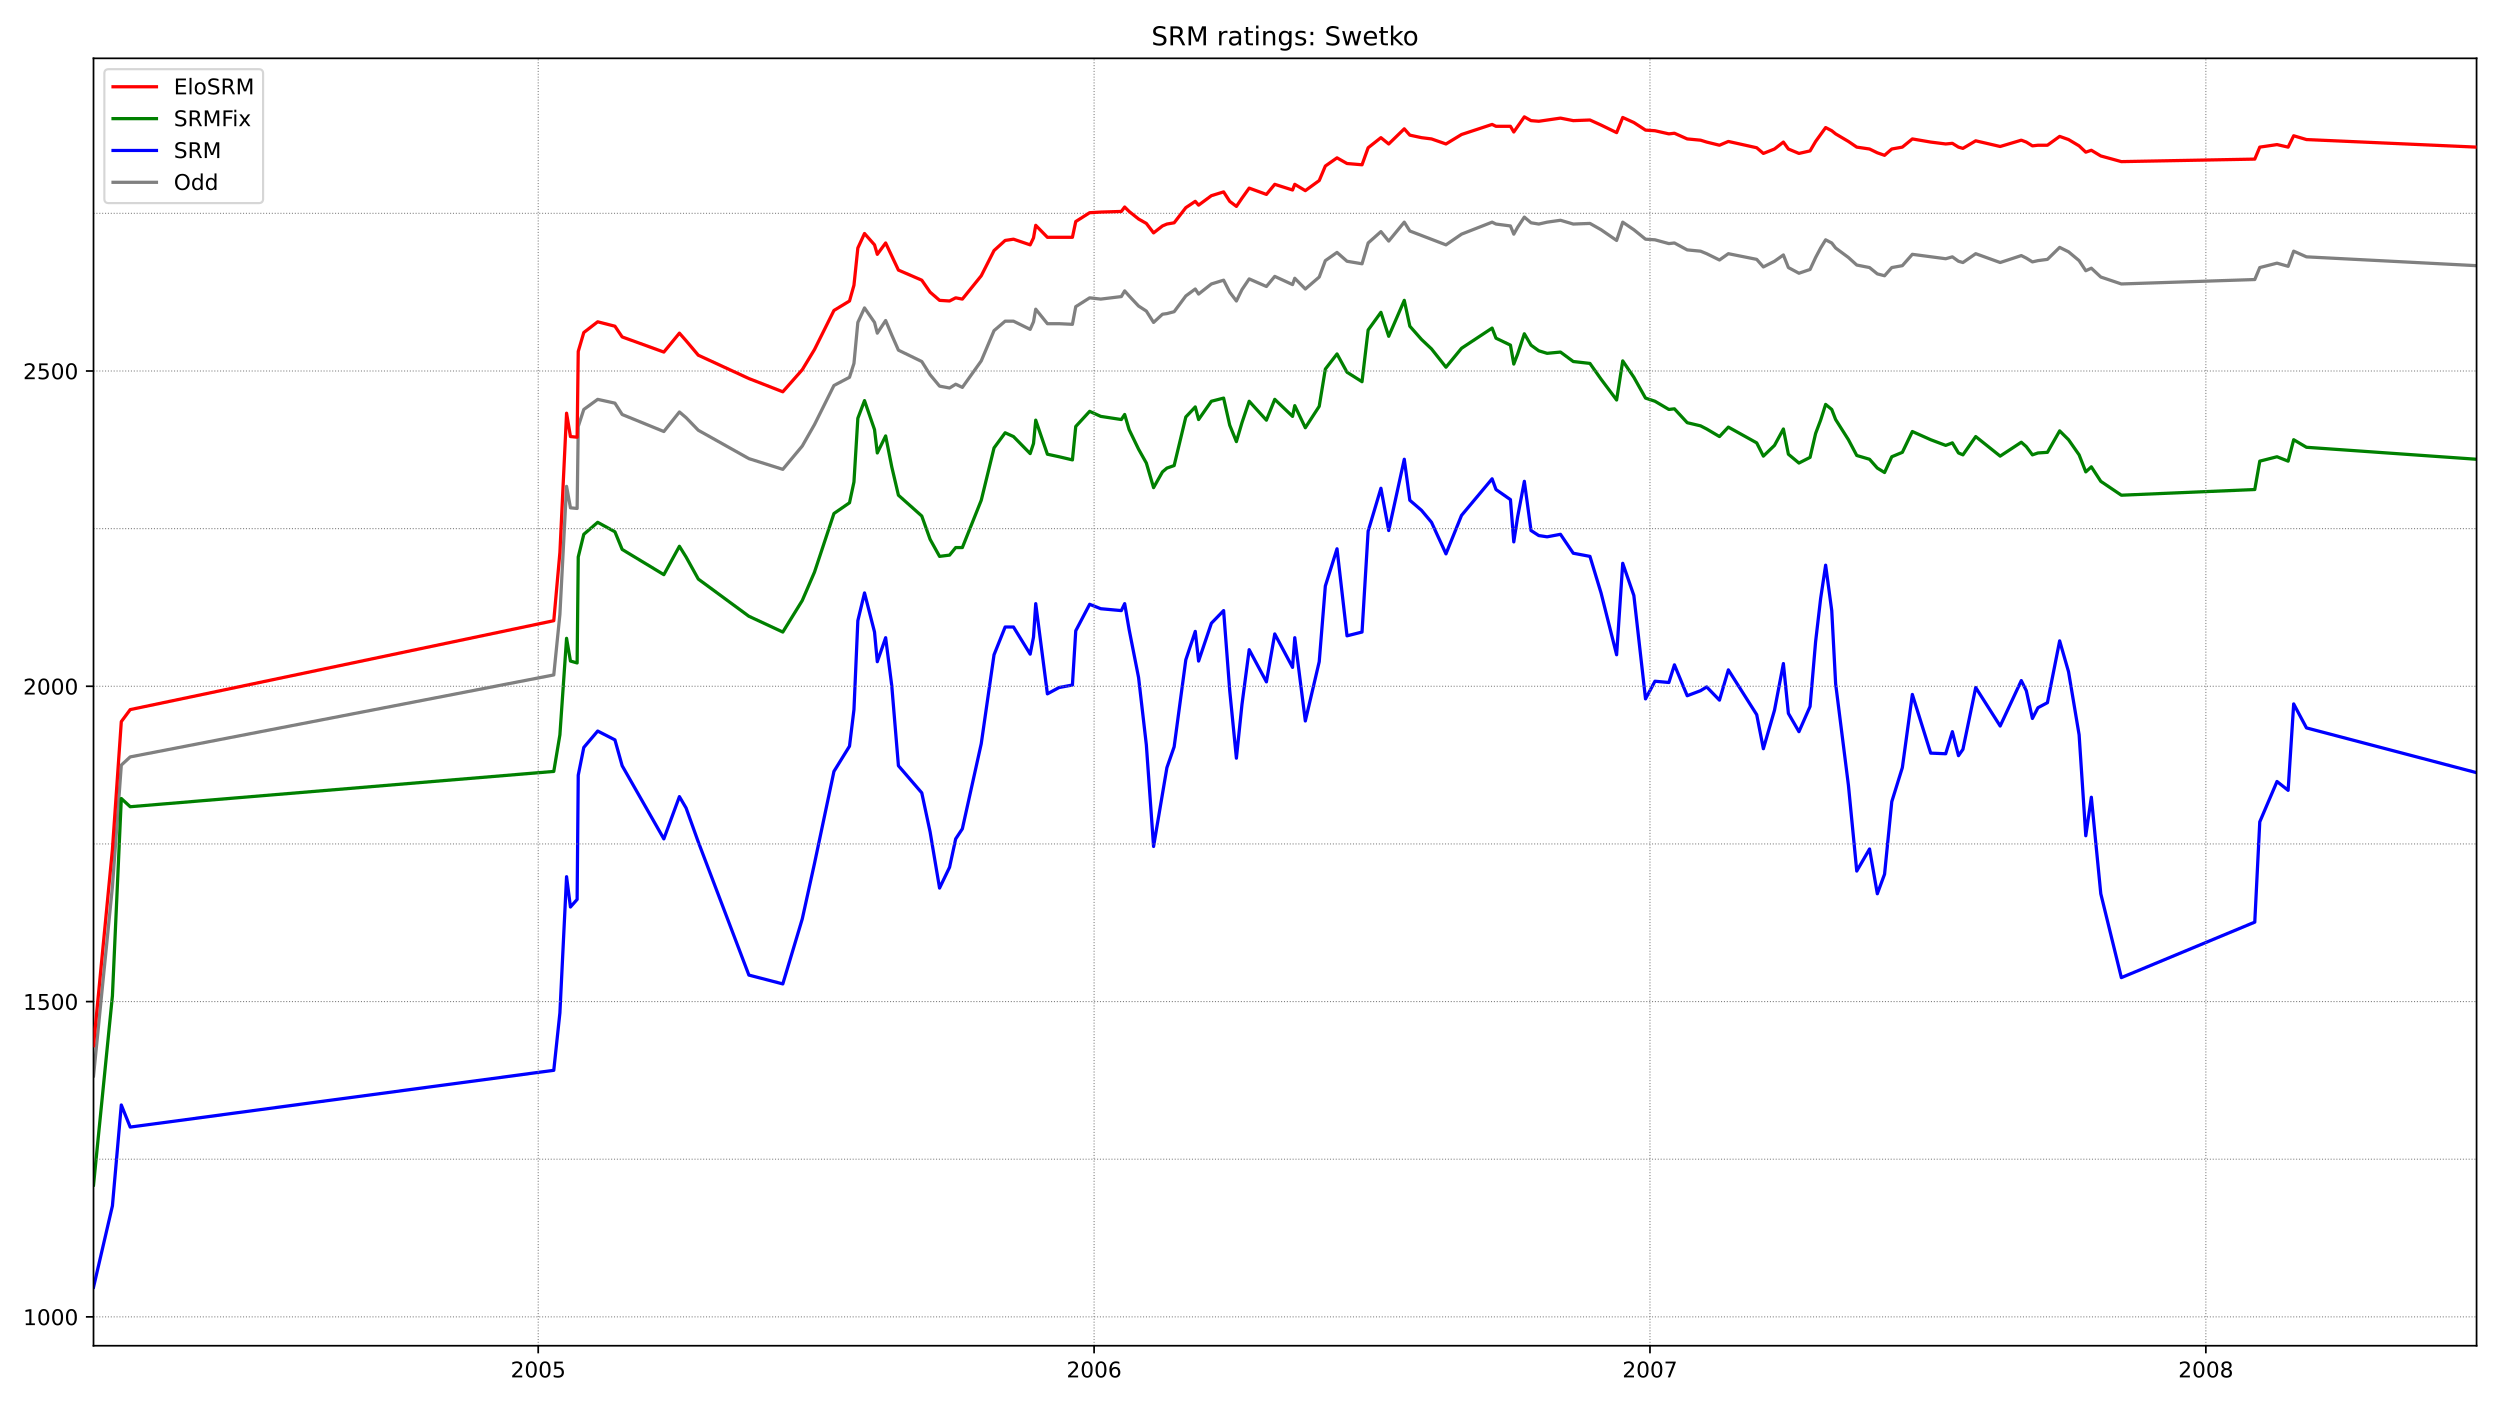 <?xml version="1.0" encoding="utf-8" standalone="no"?>
<!DOCTYPE svg PUBLIC "-//W3C//DTD SVG 1.1//EN"
  "http://www.w3.org/Graphics/SVG/1.1/DTD/svg11.dtd">
<!-- Created with matplotlib (https://matplotlib.org/) -->
<svg height="648pt" version="1.1" viewBox="0 0 1152 648" width="1152pt" xmlns="http://www.w3.org/2000/svg" xmlns:xlink="http://www.w3.org/1999/xlink">
 <defs>
  <style type="text/css">*{stroke-linecap:butt;stroke-linejoin:round;}</style>
 </defs>
 <g id="figure_1">
  <g id="patch_1">
   <path d="M 0 648 
L 1152 648 
L 1152 0 
L 0 0 
z
" style="fill:#ffffff;"/>
  </g>
  <g id="axes_1">
   <g id="patch_2">
    <path d="M 43.09 620.12 
L 1141.2 620.12 
L 1141.2 26.88 
L 43.09 26.88 
z
" style="fill:#ffffff;"/>
   </g>
   <g id="line2d_1">
    <path clip-path="url(#p3b8f6ec7c1)" d="M 43.09 495.812 
L 51.799 408.639 
L 55.897 352.558 
L 59.996 348.78 
L 255.181 311.005 
L 257.999 283.11 
L 261.073 224.123 
L 262.866 234.003 
L 265.939 234.293 
L 266.452 196.518 
L 269.013 188.673 
L 275.417 184.024 
L 283.358 185.767 
L 286.688 190.997 
L 305.899 198.843 
L 313.071 189.835 
L 316.145 192.45 
L 321.78 198.262 
L 345.089 211.338 
L 360.715 216.277 
L 369.68 205.526 
L 375.315 195.647 
L 384.28 177.631 
L 391.452 173.853 
L 393.502 167.461 
L 395.295 148.573 
L 398.368 141.89 
L 402.979 148.573 
L 404.26 153.513 
L 408.102 147.702 
L 410.92 154.385 
L 413.993 161.359 
L 424.752 166.589 
L 428.594 172.691 
L 432.949 177.921 
L 437.559 178.793 
L 440.377 177.05 
L 443.451 178.503 
L 452.16 166.298 
L 458.051 152.351 
L 463.174 147.992 
L 467.016 147.992 
L 474.701 151.77 
L 476.238 148.283 
L 477.262 142.471 
L 482.641 149.154 
L 488.021 149.154 
L 494.168 149.445 
L 495.705 141.309 
L 502.109 137.241 
L 507.232 137.822 
L 516.709 136.66 
L 518.246 134.044 
L 520.295 136.369 
L 524.65 141.018 
L 528.236 143.343 
L 531.566 148.573 
L 535.664 144.796 
L 537.713 144.505 
L 541.043 143.633 
L 546.422 136.369 
L 550.777 133.173 
L 552.314 135.497 
L 558.205 130.848 
L 563.841 129.105 
L 566.658 134.626 
L 569.732 138.694 
L 572.293 133.463 
L 575.623 128.523 
L 583.564 132.01 
L 587.406 127.361 
L 595.603 131.139 
L 596.628 128.233 
L 601.494 133.173 
L 607.898 127.652 
L 610.716 120.097 
L 616.095 116.319 
L 620.706 120.387 
L 627.622 121.55 
L 630.439 111.961 
L 636.331 106.73 
L 639.917 111.089 
L 647.089 102.372 
L 649.65 106.44 
L 666.3 112.832 
L 673.472 107.893 
L 687.56 102.372 
L 689.353 103.243 
L 696.013 104.115 
L 697.55 107.893 
L 699.343 104.696 
L 702.417 100.047 
L 705.491 102.662 
L 709.077 103.243 
L 712.919 102.372 
L 719.067 101.5 
L 724.958 103.243 
L 732.643 102.953 
L 737.766 105.859 
L 744.938 110.798 
L 747.755 102.372 
L 752.878 105.859 
L 758.258 110.217 
L 762.612 110.508 
L 769.016 112.251 
L 771.577 111.961 
L 777.469 115.157 
L 783.616 115.738 
L 786.434 116.9 
L 792.325 119.806 
L 796.424 116.9 
L 809.487 119.516 
L 812.561 123.003 
L 817.684 120.387 
L 821.782 117.482 
L 824.088 123.293 
L 828.955 125.908 
L 834.078 124.165 
L 836.639 118.644 
L 838.944 114.285 
L 841.25 110.508 
L 844.067 111.961 
L 845.86 114.285 
L 851.752 118.644 
L 855.594 122.131 
L 861.485 123.293 
L 865.072 126.199 
L 868.402 127.071 
L 871.731 123.293 
L 876.598 122.421 
L 881.209 117.191 
L 896.578 119.225 
L 899.652 118.353 
L 902.469 120.387 
L 904.518 120.969 
L 910.41 116.9 
L 921.68 120.969 
L 931.414 117.772 
L 933.719 118.934 
L 936.537 120.678 
L 939.099 120.097 
L 943.453 119.516 
L 949.088 113.995 
L 953.187 116.029 
L 958.054 120.097 
L 961.127 124.746 
L 963.689 123.584 
L 968.043 127.652 
L 977.521 130.848 
L 1038.997 128.814 
L 1041.302 123.293 
L 1049.243 121.259 
L 1054.366 122.712 
L 1056.927 115.738 
L 1062.818 118.353 
L 1141.2 122.421 
L 1141.2 122.421 
" style="fill:none;stroke:#808080;stroke-linecap:square;stroke-width:1.5;"/>
   </g>
   <g id="line2d_2">
    <path clip-path="url(#p3b8f6ec7c1)" d="M 43.09 593.155 
L 51.799 555.67 
L 55.897 509.178 
L 59.996 519.348 
L 255.181 493.196 
L 257.999 466.754 
L 261.073 403.99 
L 262.866 417.937 
L 265.939 414.45 
L 266.452 357.207 
L 269.013 344.421 
L 275.417 336.866 
L 283.358 340.935 
L 286.688 352.848 
L 305.899 386.555 
L 313.071 367.086 
L 316.145 372.317 
L 321.78 388.008 
L 345.089 449.319 
L 360.715 453.387 
L 369.68 423.458 
L 375.315 397.887 
L 384.28 355.463 
L 391.452 343.84 
L 393.502 326.987 
L 395.295 286.016 
L 398.368 273.23 
L 402.979 291.246 
L 404.26 304.903 
L 408.102 293.861 
L 410.92 315.945 
L 413.993 352.848 
L 424.752 365.343 
L 428.594 383.359 
L 432.949 409.22 
L 437.559 399.631 
L 440.377 386.555 
L 443.451 381.906 
L 452.16 342.678 
L 458.051 301.707 
L 463.174 288.921 
L 467.016 288.921 
L 474.701 301.416 
L 476.238 293.571 
L 477.262 278.17 
L 482.641 319.723 
L 488.021 316.817 
L 494.168 315.654 
L 495.705 290.665 
L 502.109 278.461 
L 507.232 280.495 
L 516.709 281.366 
L 518.246 278.17 
L 520.295 290.084 
L 524.65 312.168 
L 528.236 343.259 
L 531.566 390.042 
L 537.713 353.72 
L 541.043 344.131 
L 546.422 304.031 
L 550.777 290.955 
L 552.314 304.613 
L 558.205 287.178 
L 563.841 281.366 
L 566.658 318.27 
L 569.732 349.361 
L 572.293 324.662 
L 575.623 299.382 
L 583.564 314.202 
L 587.406 292.118 
L 595.603 307.518 
L 596.628 293.861 
L 601.494 332.217 
L 607.898 304.903 
L 610.716 270.034 
L 616.095 252.89 
L 620.706 292.99 
L 627.622 291.246 
L 630.439 244.754 
L 636.331 224.995 
L 639.917 244.463 
L 647.089 211.628 
L 649.65 230.516 
L 655.03 235.165 
L 659.64 240.686 
L 666.3 255.215 
L 673.472 237.489 
L 687.56 220.636 
L 689.353 225.576 
L 696.013 230.225 
L 697.55 249.694 
L 699.343 238.071 
L 702.417 221.798 
L 705.491 244.463 
L 709.077 246.788 
L 712.919 247.369 
L 719.067 246.207 
L 724.958 254.924 
L 732.643 256.377 
L 737.766 273.23 
L 744.938 301.707 
L 747.755 259.573 
L 752.878 274.393 
L 758.258 322.047 
L 762.612 313.911 
L 769.016 314.492 
L 771.577 306.356 
L 777.469 320.594 
L 783.616 318.27 
L 786.434 316.526 
L 792.325 322.628 
L 796.424 308.681 
L 809.487 329.312 
L 812.561 345.003 
L 817.684 327.277 
L 821.782 305.775 
L 824.088 328.73 
L 828.955 337.157 
L 834.078 325.534 
L 836.639 295.605 
L 838.944 275.846 
L 841.25 260.445 
L 844.067 281.366 
L 845.86 315.073 
L 851.752 361.856 
L 855.594 401.374 
L 861.485 391.204 
L 865.072 411.835 
L 868.402 402.827 
L 871.731 369.411 
L 876.598 353.72 
L 881.209 320.013 
L 889.662 347.037 
L 896.578 347.327 
L 899.652 337.157 
L 902.469 348.199 
L 904.518 345.293 
L 910.41 316.817 
L 921.68 334.542 
L 931.414 313.62 
L 933.719 318.27 
L 936.537 331.055 
L 939.099 326.115 
L 943.453 323.791 
L 949.088 295.314 
L 953.187 309.552 
L 958.054 338.61 
L 961.127 385.102 
L 963.689 367.377 
L 968.043 411.835 
L 977.521 450.482 
L 1038.997 424.911 
L 1041.302 378.709 
L 1049.243 360.113 
L 1054.366 364.181 
L 1056.927 324.372 
L 1062.818 335.414 
L 1141.2 356.045 
L 1141.2 356.045 
" style="fill:none;stroke:#0000ff;stroke-linecap:square;stroke-width:1.5;"/>
   </g>
   <g id="matplotlib.axis_1">
    <g id="xtick_1">
     <g id="line2d_3">
      <defs>
       <path d="M 0 0 
L 0 3.5 
" id="m680739b4ad" style="stroke:#000000;stroke-width:0.8;"/>
      </defs>
      <g>
       <use style="stroke:#000000;stroke-width:0.8;" x="248.009" xlink:href="#m680739b4ad" y="620.12"/>
      </g>
     </g>
     <g id="text_1">
      <!-- 2005 -->
      <g transform="translate(235.284 634.718)scale(0.1 -0.1)">
       <defs>
        <path d="M 19.188 8.297 
L 53.609 8.297 
L 53.609 0 
L 7.328 0 
L 7.328 8.297 
Q 12.938 14.109 22.625 23.891 
Q 32.328 33.688 34.812 36.531 
Q 39.547 41.844 41.422 45.531 
Q 43.312 49.219 43.312 52.781 
Q 43.312 58.594 39.234 62.25 
Q 35.156 65.922 28.609 65.922 
Q 23.969 65.922 18.812 64.312 
Q 13.672 62.703 7.812 59.422 
L 7.812 69.391 
Q 13.766 71.781 18.938 73 
Q 24.125 74.219 28.422 74.219 
Q 39.75 74.219 46.484 68.547 
Q 53.219 62.891 53.219 53.422 
Q 53.219 48.922 51.531 44.891 
Q 49.859 40.875 45.406 35.406 
Q 44.188 33.984 37.641 27.219 
Q 31.109 20.453 19.188 8.297 
z
" id="DejaVuSans-50"/>
        <path d="M 31.781 66.406 
Q 24.172 66.406 20.328 58.906 
Q 16.5 51.422 16.5 36.375 
Q 16.5 21.391 20.328 13.891 
Q 24.172 6.391 31.781 6.391 
Q 39.453 6.391 43.281 13.891 
Q 47.125 21.391 47.125 36.375 
Q 47.125 51.422 43.281 58.906 
Q 39.453 66.406 31.781 66.406 
z
M 31.781 74.219 
Q 44.047 74.219 50.516 64.516 
Q 56.984 54.828 56.984 36.375 
Q 56.984 17.969 50.516 8.266 
Q 44.047 -1.422 31.781 -1.422 
Q 19.531 -1.422 13.062 8.266 
Q 6.594 17.969 6.594 36.375 
Q 6.594 54.828 13.062 64.516 
Q 19.531 74.219 31.781 74.219 
z
" id="DejaVuSans-48"/>
        <path d="M 10.797 72.906 
L 49.516 72.906 
L 49.516 64.594 
L 19.828 64.594 
L 19.828 46.734 
Q 21.969 47.469 24.109 47.828 
Q 26.266 48.188 28.422 48.188 
Q 40.625 48.188 47.75 41.5 
Q 54.891 34.812 54.891 23.391 
Q 54.891 11.625 47.562 5.094 
Q 40.234 -1.422 26.906 -1.422 
Q 22.312 -1.422 17.547 -0.641 
Q 12.797 0.141 7.719 1.703 
L 7.719 11.625 
Q 12.109 9.234 16.797 8.062 
Q 21.484 6.891 26.703 6.891 
Q 35.156 6.891 40.078 11.328 
Q 45.016 15.766 45.016 23.391 
Q 45.016 31 40.078 35.438 
Q 35.156 39.891 26.703 39.891 
Q 22.75 39.891 18.812 39.016 
Q 14.891 38.141 10.797 36.281 
z
" id="DejaVuSans-53"/>
       </defs>
       <use xlink:href="#DejaVuSans-50"/>
       <use x="63.623" xlink:href="#DejaVuSans-48"/>
       <use x="127.246" xlink:href="#DejaVuSans-48"/>
       <use x="190.869" xlink:href="#DejaVuSans-53"/>
      </g>
     </g>
    </g>
    <g id="xtick_2">
     <g id="line2d_4">
      <g>
       <use style="stroke:#000000;stroke-width:0.8;" x="504.158" xlink:href="#m680739b4ad" y="620.12"/>
      </g>
     </g>
     <g id="text_2">
      <!-- 2006 -->
      <g transform="translate(491.433 634.718)scale(0.1 -0.1)">
       <defs>
        <path d="M 33.016 40.375 
Q 26.375 40.375 22.484 35.828 
Q 18.609 31.297 18.609 23.391 
Q 18.609 15.531 22.484 10.953 
Q 26.375 6.391 33.016 6.391 
Q 39.656 6.391 43.531 10.953 
Q 47.406 15.531 47.406 23.391 
Q 47.406 31.297 43.531 35.828 
Q 39.656 40.375 33.016 40.375 
z
M 52.594 71.297 
L 52.594 62.312 
Q 48.875 64.062 45.094 64.984 
Q 41.312 65.922 37.594 65.922 
Q 27.828 65.922 22.672 59.328 
Q 17.531 52.734 16.797 39.406 
Q 19.672 43.656 24.016 45.922 
Q 28.375 48.188 33.594 48.188 
Q 44.578 48.188 50.953 41.516 
Q 57.328 34.859 57.328 23.391 
Q 57.328 12.156 50.688 5.359 
Q 44.047 -1.422 33.016 -1.422 
Q 20.359 -1.422 13.672 8.266 
Q 6.984 17.969 6.984 36.375 
Q 6.984 53.656 15.188 63.938 
Q 23.391 74.219 37.203 74.219 
Q 40.922 74.219 44.703 73.484 
Q 48.484 72.75 52.594 71.297 
z
" id="DejaVuSans-54"/>
       </defs>
       <use xlink:href="#DejaVuSans-50"/>
       <use x="63.623" xlink:href="#DejaVuSans-48"/>
       <use x="127.246" xlink:href="#DejaVuSans-48"/>
       <use x="190.869" xlink:href="#DejaVuSans-54"/>
      </g>
     </g>
    </g>
    <g id="xtick_3">
     <g id="line2d_5">
      <g>
       <use style="stroke:#000000;stroke-width:0.8;" x="760.307" xlink:href="#m680739b4ad" y="620.12"/>
      </g>
     </g>
     <g id="text_3">
      <!-- 2007 -->
      <g transform="translate(747.582 634.718)scale(0.1 -0.1)">
       <defs>
        <path d="M 8.203 72.906 
L 55.078 72.906 
L 55.078 68.703 
L 28.609 0 
L 18.312 0 
L 43.219 64.594 
L 8.203 64.594 
z
" id="DejaVuSans-55"/>
       </defs>
       <use xlink:href="#DejaVuSans-50"/>
       <use x="63.623" xlink:href="#DejaVuSans-48"/>
       <use x="127.246" xlink:href="#DejaVuSans-48"/>
       <use x="190.869" xlink:href="#DejaVuSans-55"/>
      </g>
     </g>
    </g>
    <g id="xtick_4">
     <g id="line2d_6">
      <g>
       <use style="stroke:#000000;stroke-width:0.8;" x="1016.456" xlink:href="#m680739b4ad" y="620.12"/>
      </g>
     </g>
     <g id="text_4">
      <!-- 2008 -->
      <g transform="translate(1003.731 634.718)scale(0.1 -0.1)">
       <defs>
        <path d="M 31.781 34.625 
Q 24.75 34.625 20.719 30.859 
Q 16.703 27.094 16.703 20.516 
Q 16.703 13.922 20.719 10.156 
Q 24.75 6.391 31.781 6.391 
Q 38.812 6.391 42.859 10.172 
Q 46.922 13.969 46.922 20.516 
Q 46.922 27.094 42.891 30.859 
Q 38.875 34.625 31.781 34.625 
z
M 21.922 38.812 
Q 15.578 40.375 12.031 44.719 
Q 8.5 49.078 8.5 55.328 
Q 8.5 64.062 14.719 69.141 
Q 20.953 74.219 31.781 74.219 
Q 42.672 74.219 48.875 69.141 
Q 55.078 64.062 55.078 55.328 
Q 55.078 49.078 51.531 44.719 
Q 48 40.375 41.703 38.812 
Q 48.828 37.156 52.797 32.312 
Q 56.781 27.484 56.781 20.516 
Q 56.781 9.906 50.312 4.234 
Q 43.844 -1.422 31.781 -1.422 
Q 19.734 -1.422 13.25 4.234 
Q 6.781 9.906 6.781 20.516 
Q 6.781 27.484 10.781 32.312 
Q 14.797 37.156 21.922 38.812 
z
M 18.312 54.391 
Q 18.312 48.734 21.844 45.562 
Q 25.391 42.391 31.781 42.391 
Q 38.141 42.391 41.719 45.562 
Q 45.312 48.734 45.312 54.391 
Q 45.312 60.062 41.719 63.234 
Q 38.141 66.406 31.781 66.406 
Q 25.391 66.406 21.844 63.234 
Q 18.312 60.062 18.312 54.391 
z
" id="DejaVuSans-56"/>
       </defs>
       <use xlink:href="#DejaVuSans-50"/>
       <use x="63.623" xlink:href="#DejaVuSans-48"/>
       <use x="127.246" xlink:href="#DejaVuSans-48"/>
       <use x="190.869" xlink:href="#DejaVuSans-56"/>
      </g>
     </g>
    </g>
   </g>
   <g id="matplotlib.axis_2">
    <g id="ytick_1">
     <g id="line2d_7">
      <defs>
       <path d="M 0 0 
L -3.5 0 
" id="m0758e76424" style="stroke:#000000;stroke-width:0.8;"/>
      </defs>
      <g>
       <use style="stroke:#000000;stroke-width:0.8;" x="43.09" xlink:href="#m0758e76424" y="606.812"/>
      </g>
     </g>
     <g id="text_5">
      <!-- 1000 -->
      <g transform="translate(10.64 610.611)scale(0.1 -0.1)">
       <defs>
        <path d="M 12.406 8.297 
L 28.516 8.297 
L 28.516 63.922 
L 10.984 60.406 
L 10.984 69.391 
L 28.422 72.906 
L 38.281 72.906 
L 38.281 8.297 
L 54.391 8.297 
L 54.391 0 
L 12.406 0 
z
" id="DejaVuSans-49"/>
       </defs>
       <use xlink:href="#DejaVuSans-49"/>
       <use x="63.623" xlink:href="#DejaVuSans-48"/>
       <use x="127.246" xlink:href="#DejaVuSans-48"/>
       <use x="190.869" xlink:href="#DejaVuSans-48"/>
      </g>
     </g>
    </g>
    <g id="ytick_2">
     <g id="line2d_8">
      <g>
       <use style="stroke:#000000;stroke-width:0.8;" x="43.09" xlink:href="#m0758e76424" y="461.524"/>
      </g>
     </g>
     <g id="text_6">
      <!-- 1500 -->
      <g transform="translate(10.64 465.323)scale(0.1 -0.1)">
       <use xlink:href="#DejaVuSans-49"/>
       <use x="63.623" xlink:href="#DejaVuSans-53"/>
       <use x="127.246" xlink:href="#DejaVuSans-48"/>
       <use x="190.869" xlink:href="#DejaVuSans-48"/>
      </g>
     </g>
    </g>
    <g id="ytick_3">
     <g id="line2d_9">
      <g>
       <use style="stroke:#000000;stroke-width:0.8;" x="43.09" xlink:href="#m0758e76424" y="316.236"/>
      </g>
     </g>
     <g id="text_7">
      <!-- 2000 -->
      <g transform="translate(10.64 320.035)scale(0.1 -0.1)">
       <use xlink:href="#DejaVuSans-50"/>
       <use x="63.623" xlink:href="#DejaVuSans-48"/>
       <use x="127.246" xlink:href="#DejaVuSans-48"/>
       <use x="190.869" xlink:href="#DejaVuSans-48"/>
      </g>
     </g>
    </g>
    <g id="ytick_4">
     <g id="line2d_10">
      <g>
       <use style="stroke:#000000;stroke-width:0.8;" x="43.09" xlink:href="#m0758e76424" y="170.948"/>
      </g>
     </g>
     <g id="text_8">
      <!-- 2500 -->
      <g transform="translate(10.64 174.747)scale(0.1 -0.1)">
       <use xlink:href="#DejaVuSans-50"/>
       <use x="63.623" xlink:href="#DejaVuSans-53"/>
       <use x="127.246" xlink:href="#DejaVuSans-48"/>
       <use x="190.869" xlink:href="#DejaVuSans-48"/>
      </g>
     </g>
    </g>
   </g>
   <g id="line2d_11">
    <path clip-path="url(#p3b8f6ec7c1)" d="M 43.09 546.081 
L 51.799 458.908 
L 55.897 367.958 
L 59.996 371.736 
L 255.181 355.463 
L 257.999 338.61 
L 261.073 294.152 
L 262.866 304.613 
L 265.939 305.484 
L 266.452 256.668 
L 269.013 246.207 
L 275.417 240.686 
L 283.358 245.044 
L 286.688 253.181 
L 305.899 264.804 
L 313.071 251.728 
L 316.145 256.668 
L 321.78 266.838 
L 345.089 283.982 
L 360.715 291.246 
L 369.68 276.717 
L 375.315 263.641 
L 384.28 236.618 
L 391.452 231.678 
L 393.502 222.089 
L 395.295 192.741 
L 398.368 184.605 
L 402.979 197.971 
L 404.26 208.722 
L 408.102 200.877 
L 410.92 215.115 
L 413.993 228.191 
L 424.752 237.78 
L 428.594 248.531 
L 432.949 256.377 
L 437.559 255.796 
L 440.377 252.309 
L 443.451 252.309 
L 452.16 230.516 
L 458.051 206.398 
L 463.174 199.424 
L 467.016 201.167 
L 474.701 209.013 
L 476.238 204.364 
L 477.262 193.613 
L 482.641 209.304 
L 488.021 210.466 
L 494.168 211.919 
L 495.705 196.518 
L 502.109 189.544 
L 507.232 191.869 
L 516.709 193.322 
L 518.246 190.997 
L 520.295 197.971 
L 524.65 206.979 
L 528.236 213.372 
L 531.566 224.704 
L 535.664 217.44 
L 537.713 215.696 
L 541.043 214.534 
L 546.422 192.16 
L 550.777 187.51 
L 552.314 193.322 
L 558.205 184.895 
L 563.841 183.442 
L 566.658 195.937 
L 569.732 203.492 
L 572.293 194.775 
L 575.623 184.895 
L 583.564 193.613 
L 587.406 184.024 
L 595.603 191.869 
L 596.628 186.929 
L 601.494 197.099 
L 607.898 187.22 
L 610.716 170.076 
L 616.095 163.102 
L 620.706 171.529 
L 627.622 175.887 
L 630.439 152.06 
L 636.331 143.924 
L 639.917 154.966 
L 647.089 138.403 
L 649.65 150.317 
L 655.03 156.419 
L 659.64 160.777 
L 666.3 169.204 
L 673.472 160.487 
L 687.56 151.188 
L 689.353 155.838 
L 696.013 159.034 
L 697.55 167.751 
L 699.343 163.102 
L 702.417 153.804 
L 705.491 159.034 
L 709.077 161.649 
L 712.919 162.811 
L 719.067 162.23 
L 724.958 166.589 
L 732.643 167.461 
L 737.766 174.725 
L 744.938 184.314 
L 747.755 166.298 
L 752.878 173.853 
L 758.258 183.442 
L 762.612 184.895 
L 769.016 188.673 
L 771.577 188.382 
L 777.469 194.775 
L 783.616 196.228 
L 786.434 197.681 
L 792.325 201.167 
L 796.424 196.809 
L 809.487 204.073 
L 812.561 210.175 
L 817.684 205.236 
L 821.782 197.681 
L 824.088 209.304 
L 828.955 213.372 
L 834.078 210.757 
L 836.639 199.715 
L 838.944 193.613 
L 841.25 186.348 
L 844.067 188.673 
L 845.86 193.322 
L 851.752 202.62 
L 855.594 209.885 
L 861.485 211.628 
L 865.072 215.696 
L 868.402 217.73 
L 871.731 210.466 
L 876.598 208.432 
L 881.209 198.843 
L 889.662 202.62 
L 896.578 205.236 
L 899.652 204.073 
L 902.469 208.722 
L 904.518 209.594 
L 910.41 201.167 
L 921.68 210.175 
L 931.414 203.783 
L 933.719 205.817 
L 936.537 209.594 
L 939.099 208.722 
L 943.453 208.432 
L 949.088 198.552 
L 953.187 202.62 
L 958.054 209.594 
L 961.127 217.44 
L 963.689 215.115 
L 968.043 221.798 
L 977.521 228.191 
L 1038.997 225.576 
L 1041.302 212.5 
L 1049.243 210.466 
L 1054.366 212.5 
L 1056.927 202.62 
L 1062.818 206.107 
L 1141.2 211.628 
L 1141.2 211.628 
" style="fill:none;stroke:#008000;stroke-linecap:square;stroke-width:1.5;"/>
   </g>
   <g id="line2d_12">
    <path clip-path="url(#p3b8f6ec7c1)" d="M 43.09 606.812 
L 1141.2 606.812 
" style="fill:none;stroke:#808080;stroke-dasharray:0.5,0.825;stroke-dashoffset:0;stroke-width:0.5;"/>
   </g>
   <g id="line2d_13">
    <path clip-path="url(#p3b8f6ec7c1)" d="M 43.09 534.168 
L 1141.2 534.168 
" style="fill:none;stroke:#808080;stroke-dasharray:0.5,0.825;stroke-dashoffset:0;stroke-width:0.5;"/>
   </g>
   <g id="line2d_14">
    <path clip-path="url(#p3b8f6ec7c1)" d="M 43.09 461.524 
L 1141.2 461.524 
" style="fill:none;stroke:#808080;stroke-dasharray:0.5,0.825;stroke-dashoffset:0;stroke-width:0.5;"/>
   </g>
   <g id="line2d_15">
    <path clip-path="url(#p3b8f6ec7c1)" d="M 43.09 388.88 
L 1141.2 388.88 
" style="fill:none;stroke:#808080;stroke-dasharray:0.5,0.825;stroke-dashoffset:0;stroke-width:0.5;"/>
   </g>
   <g id="line2d_16">
    <path clip-path="url(#p3b8f6ec7c1)" d="M 43.09 316.236 
L 1141.2 316.236 
" style="fill:none;stroke:#808080;stroke-dasharray:0.5,0.825;stroke-dashoffset:0;stroke-width:0.5;"/>
   </g>
   <g id="line2d_17">
    <path clip-path="url(#p3b8f6ec7c1)" d="M 43.09 243.592 
L 1141.2 243.592 
" style="fill:none;stroke:#808080;stroke-dasharray:0.5,0.825;stroke-dashoffset:0;stroke-width:0.5;"/>
   </g>
   <g id="line2d_18">
    <path clip-path="url(#p3b8f6ec7c1)" d="M 43.09 170.948 
L 1141.2 170.948 
" style="fill:none;stroke:#808080;stroke-dasharray:0.5,0.825;stroke-dashoffset:0;stroke-width:0.5;"/>
   </g>
   <g id="line2d_19">
    <path clip-path="url(#p3b8f6ec7c1)" d="M 43.09 98.304 
L 1141.2 98.304 
" style="fill:none;stroke:#808080;stroke-dasharray:0.5,0.825;stroke-dashoffset:0;stroke-width:0.5;"/>
   </g>
   <g id="line2d_20">
    <path clip-path="url(#p3b8f6ec7c1)" d="M 248.009 620.12 
L 248.009 26.88 
" style="fill:none;stroke:#808080;stroke-dasharray:0.5,0.825;stroke-dashoffset:0;stroke-width:0.5;"/>
   </g>
   <g id="line2d_21">
    <path clip-path="url(#p3b8f6ec7c1)" d="M 504.158 620.12 
L 504.158 26.88 
" style="fill:none;stroke:#808080;stroke-dasharray:0.5,0.825;stroke-dashoffset:0;stroke-width:0.5;"/>
   </g>
   <g id="line2d_22">
    <path clip-path="url(#p3b8f6ec7c1)" d="M 760.307 620.12 
L 760.307 26.88 
" style="fill:none;stroke:#808080;stroke-dasharray:0.5,0.825;stroke-dashoffset:0;stroke-width:0.5;"/>
   </g>
   <g id="line2d_23">
    <path clip-path="url(#p3b8f6ec7c1)" d="M 1016.456 620.12 
L 1016.456 26.88 
" style="fill:none;stroke:#808080;stroke-dasharray:0.5,0.825;stroke-dashoffset:0;stroke-width:0.5;"/>
   </g>
   <g id="patch_3">
    <path d="M 43.09 620.12 
L 43.09 26.88 
" style="fill:none;stroke:#000000;stroke-linecap:square;stroke-linejoin:miter;stroke-width:0.8;"/>
   </g>
   <g id="patch_4">
    <path d="M 1141.2 620.12 
L 1141.2 26.88 
" style="fill:none;stroke:#000000;stroke-linecap:square;stroke-linejoin:miter;stroke-width:0.8;"/>
   </g>
   <g id="patch_5">
    <path d="M 43.09 620.12 
L 1141.2 620.12 
" style="fill:none;stroke:#000000;stroke-linecap:square;stroke-linejoin:miter;stroke-width:0.8;"/>
   </g>
   <g id="patch_6">
    <path d="M 43.09 26.88 
L 1141.2 26.88 
" style="fill:none;stroke:#000000;stroke-linecap:square;stroke-linejoin:miter;stroke-width:0.8;"/>
   </g>
   <g id="line2d_24">
    <path clip-path="url(#p3b8f6ec7c1)" d="M 43.09 481.864 
L 51.799 391.495 
L 55.897 332.508 
L 59.996 326.987 
L 255.181 286.016 
L 257.999 254.633 
L 261.073 190.416 
L 262.866 201.167 
L 265.939 201.458 
L 266.452 161.94 
L 269.013 153.222 
L 275.417 148.283 
L 283.358 150.317 
L 286.688 155.256 
L 305.899 162.23 
L 313.071 153.513 
L 316.145 157 
L 321.78 163.683 
L 345.089 174.435 
L 360.715 180.537 
L 369.68 170.366 
L 375.315 161.068 
L 384.28 143.052 
L 391.452 138.694 
L 393.502 131.429 
L 395.295 114.285 
L 398.368 107.602 
L 402.979 112.832 
L 404.26 117.191 
L 408.102 111.961 
L 413.993 124.455 
L 424.752 129.105 
L 428.594 134.626 
L 432.949 138.403 
L 437.559 138.694 
L 440.377 137.241 
L 443.451 137.822 
L 452.16 127.071 
L 458.051 115.448 
L 463.174 110.798 
L 467.016 110.217 
L 474.701 112.832 
L 476.238 109.636 
L 477.262 103.825 
L 482.641 109.345 
L 494.168 109.345 
L 495.705 102.081 
L 502.109 98.013 
L 507.232 97.722 
L 516.709 97.432 
L 518.246 95.398 
L 520.295 97.432 
L 524.65 100.919 
L 528.236 102.953 
L 531.566 107.311 
L 535.664 104.115 
L 537.713 103.243 
L 541.043 102.662 
L 546.422 95.688 
L 550.777 92.783 
L 552.314 94.526 
L 558.205 90.167 
L 563.841 88.424 
L 566.658 92.783 
L 569.732 95.107 
L 572.293 91.33 
L 575.623 86.681 
L 583.564 89.586 
L 587.406 84.937 
L 595.603 87.552 
L 596.628 84.937 
L 601.494 87.843 
L 607.898 83.194 
L 610.716 76.51 
L 616.095 72.733 
L 620.706 75.348 
L 627.622 75.929 
L 630.439 68.084 
L 636.331 63.434 
L 639.917 66.34 
L 647.089 59.366 
L 649.65 62.272 
L 655.03 63.434 
L 659.64 64.016 
L 666.3 66.34 
L 673.472 61.982 
L 687.56 57.332 
L 689.353 58.204 
L 696.013 58.204 
L 697.55 60.819 
L 702.417 53.845 
L 705.491 55.589 
L 709.077 55.879 
L 719.067 54.427 
L 724.958 55.589 
L 732.643 55.298 
L 737.766 57.623 
L 744.938 61.11 
L 747.755 54.136 
L 752.878 56.461 
L 758.258 59.948 
L 762.612 60.238 
L 769.016 61.691 
L 771.577 61.4 
L 777.469 64.016 
L 783.616 64.597 
L 786.434 65.468 
L 792.325 66.921 
L 796.424 65.178 
L 809.487 68.084 
L 812.561 70.699 
L 817.684 68.665 
L 821.782 65.468 
L 824.088 68.665 
L 828.955 70.699 
L 834.078 69.537 
L 836.639 65.178 
L 841.25 58.785 
L 844.067 60.238 
L 845.86 61.691 
L 851.752 65.178 
L 855.594 67.793 
L 861.485 68.665 
L 865.072 70.408 
L 868.402 71.571 
L 871.731 68.665 
L 876.598 67.793 
L 881.209 64.016 
L 889.662 65.468 
L 896.578 66.34 
L 899.652 66.05 
L 902.469 67.793 
L 904.518 68.374 
L 910.41 64.887 
L 921.68 67.503 
L 931.414 64.597 
L 933.719 65.468 
L 936.537 67.212 
L 939.099 66.921 
L 943.453 66.921 
L 949.088 62.853 
L 953.187 64.306 
L 958.054 67.212 
L 961.127 70.118 
L 963.689 69.246 
L 968.043 71.861 
L 977.521 74.476 
L 1038.997 73.314 
L 1041.302 67.793 
L 1049.243 66.631 
L 1054.366 67.793 
L 1056.927 62.563 
L 1062.818 64.306 
L 1141.2 67.793 
L 1141.2 67.793 
" style="fill:none;stroke:#ff0000;stroke-linecap:square;stroke-width:1.5;"/>
   </g>
   <g id="text_9">
    <!-- SRM ratings: Swetko -->
    <g transform="translate(530.567 20.88)scale(0.12 -0.12)">
     <defs>
      <path d="M 53.516 70.516 
L 53.516 60.891 
Q 47.906 63.578 42.922 64.891 
Q 37.938 66.219 33.297 66.219 
Q 25.25 66.219 20.875 63.094 
Q 16.5 59.969 16.5 54.203 
Q 16.5 49.359 19.406 46.891 
Q 22.312 44.438 30.422 42.922 
L 36.375 41.703 
Q 47.406 39.594 52.656 34.297 
Q 57.906 29 57.906 20.125 
Q 57.906 9.516 50.797 4.047 
Q 43.703 -1.422 29.984 -1.422 
Q 24.812 -1.422 18.969 -0.25 
Q 13.141 0.922 6.891 3.219 
L 6.891 13.375 
Q 12.891 10.016 18.656 8.297 
Q 24.422 6.594 29.984 6.594 
Q 38.422 6.594 43.016 9.906 
Q 47.609 13.234 47.609 19.391 
Q 47.609 24.75 44.312 27.781 
Q 41.016 30.812 33.5 32.328 
L 27.484 33.5 
Q 16.453 35.688 11.516 40.375 
Q 6.594 45.062 6.594 53.422 
Q 6.594 63.094 13.406 68.656 
Q 20.219 74.219 32.172 74.219 
Q 37.312 74.219 42.625 73.281 
Q 47.953 72.359 53.516 70.516 
z
" id="DejaVuSans-83"/>
      <path d="M 44.391 34.188 
Q 47.562 33.109 50.562 29.594 
Q 53.562 26.078 56.594 19.922 
L 66.609 0 
L 56 0 
L 46.688 18.703 
Q 43.062 26.031 39.672 28.422 
Q 36.281 30.812 30.422 30.812 
L 19.672 30.812 
L 19.672 0 
L 9.812 0 
L 9.812 72.906 
L 32.078 72.906 
Q 44.578 72.906 50.734 67.672 
Q 56.891 62.453 56.891 51.906 
Q 56.891 45.016 53.688 40.469 
Q 50.484 35.938 44.391 34.188 
z
M 19.672 64.797 
L 19.672 38.922 
L 32.078 38.922 
Q 39.203 38.922 42.844 42.219 
Q 46.484 45.516 46.484 51.906 
Q 46.484 58.297 42.844 61.547 
Q 39.203 64.797 32.078 64.797 
z
" id="DejaVuSans-82"/>
      <path d="M 9.812 72.906 
L 24.516 72.906 
L 43.109 23.297 
L 61.812 72.906 
L 76.516 72.906 
L 76.516 0 
L 66.891 0 
L 66.891 64.016 
L 48.094 14.016 
L 38.188 14.016 
L 19.391 64.016 
L 19.391 0 
L 9.812 0 
z
" id="DejaVuSans-77"/>
      <path id="DejaVuSans-32"/>
      <path d="M 41.109 46.297 
Q 39.594 47.172 37.812 47.578 
Q 36.031 48 33.891 48 
Q 26.266 48 22.188 43.047 
Q 18.109 38.094 18.109 28.812 
L 18.109 0 
L 9.078 0 
L 9.078 54.688 
L 18.109 54.688 
L 18.109 46.188 
Q 20.953 51.172 25.484 53.578 
Q 30.031 56 36.531 56 
Q 37.453 56 38.578 55.875 
Q 39.703 55.766 41.062 55.516 
z
" id="DejaVuSans-114"/>
      <path d="M 34.281 27.484 
Q 23.391 27.484 19.188 25 
Q 14.984 22.516 14.984 16.5 
Q 14.984 11.719 18.141 8.906 
Q 21.297 6.109 26.703 6.109 
Q 34.188 6.109 38.703 11.406 
Q 43.219 16.703 43.219 25.484 
L 43.219 27.484 
z
M 52.203 31.203 
L 52.203 0 
L 43.219 0 
L 43.219 8.297 
Q 40.141 3.328 35.547 0.953 
Q 30.953 -1.422 24.312 -1.422 
Q 15.922 -1.422 10.953 3.297 
Q 6 8.016 6 15.922 
Q 6 25.141 12.172 29.828 
Q 18.359 34.516 30.609 34.516 
L 43.219 34.516 
L 43.219 35.406 
Q 43.219 41.609 39.141 45 
Q 35.062 48.391 27.688 48.391 
Q 23 48.391 18.547 47.266 
Q 14.109 46.141 10.016 43.891 
L 10.016 52.203 
Q 14.938 54.109 19.578 55.047 
Q 24.219 56 28.609 56 
Q 40.484 56 46.344 49.844 
Q 52.203 43.703 52.203 31.203 
z
" id="DejaVuSans-97"/>
      <path d="M 18.312 70.219 
L 18.312 54.688 
L 36.812 54.688 
L 36.812 47.703 
L 18.312 47.703 
L 18.312 18.016 
Q 18.312 11.328 20.141 9.422 
Q 21.969 7.516 27.594 7.516 
L 36.812 7.516 
L 36.812 0 
L 27.594 0 
Q 17.188 0 13.234 3.875 
Q 9.281 7.766 9.281 18.016 
L 9.281 47.703 
L 2.688 47.703 
L 2.688 54.688 
L 9.281 54.688 
L 9.281 70.219 
z
" id="DejaVuSans-116"/>
      <path d="M 9.422 54.688 
L 18.406 54.688 
L 18.406 0 
L 9.422 0 
z
M 9.422 75.984 
L 18.406 75.984 
L 18.406 64.594 
L 9.422 64.594 
z
" id="DejaVuSans-105"/>
      <path d="M 54.891 33.016 
L 54.891 0 
L 45.906 0 
L 45.906 32.719 
Q 45.906 40.484 42.875 44.328 
Q 39.844 48.188 33.797 48.188 
Q 26.516 48.188 22.312 43.547 
Q 18.109 38.922 18.109 30.906 
L 18.109 0 
L 9.078 0 
L 9.078 54.688 
L 18.109 54.688 
L 18.109 46.188 
Q 21.344 51.125 25.703 53.562 
Q 30.078 56 35.797 56 
Q 45.219 56 50.047 50.172 
Q 54.891 44.344 54.891 33.016 
z
" id="DejaVuSans-110"/>
      <path d="M 45.406 27.984 
Q 45.406 37.75 41.375 43.109 
Q 37.359 48.484 30.078 48.484 
Q 22.859 48.484 18.828 43.109 
Q 14.797 37.75 14.797 27.984 
Q 14.797 18.266 18.828 12.891 
Q 22.859 7.516 30.078 7.516 
Q 37.359 7.516 41.375 12.891 
Q 45.406 18.266 45.406 27.984 
z
M 54.391 6.781 
Q 54.391 -7.172 48.188 -13.984 
Q 42 -20.797 29.203 -20.797 
Q 24.469 -20.797 20.266 -20.094 
Q 16.062 -19.391 12.109 -17.922 
L 12.109 -9.188 
Q 16.062 -11.328 19.922 -12.344 
Q 23.781 -13.375 27.781 -13.375 
Q 36.625 -13.375 41.016 -8.766 
Q 45.406 -4.156 45.406 5.172 
L 45.406 9.625 
Q 42.625 4.781 38.281 2.391 
Q 33.938 0 27.875 0 
Q 17.828 0 11.672 7.656 
Q 5.516 15.328 5.516 27.984 
Q 5.516 40.672 11.672 48.328 
Q 17.828 56 27.875 56 
Q 33.938 56 38.281 53.609 
Q 42.625 51.219 45.406 46.391 
L 45.406 54.688 
L 54.391 54.688 
z
" id="DejaVuSans-103"/>
      <path d="M 44.281 53.078 
L 44.281 44.578 
Q 40.484 46.531 36.375 47.5 
Q 32.281 48.484 27.875 48.484 
Q 21.188 48.484 17.844 46.438 
Q 14.5 44.391 14.5 40.281 
Q 14.5 37.156 16.891 35.375 
Q 19.281 33.594 26.516 31.984 
L 29.594 31.297 
Q 39.156 29.25 43.188 25.516 
Q 47.219 21.781 47.219 15.094 
Q 47.219 7.469 41.188 3.016 
Q 35.156 -1.422 24.609 -1.422 
Q 20.219 -1.422 15.453 -0.562 
Q 10.688 0.297 5.422 2 
L 5.422 11.281 
Q 10.406 8.688 15.234 7.391 
Q 20.062 6.109 24.812 6.109 
Q 31.156 6.109 34.562 8.281 
Q 37.984 10.453 37.984 14.406 
Q 37.984 18.062 35.516 20.016 
Q 33.062 21.969 24.703 23.781 
L 21.578 24.516 
Q 13.234 26.266 9.516 29.906 
Q 5.812 33.547 5.812 39.891 
Q 5.812 47.609 11.281 51.797 
Q 16.75 56 26.812 56 
Q 31.781 56 36.172 55.266 
Q 40.578 54.547 44.281 53.078 
z
" id="DejaVuSans-115"/>
      <path d="M 11.719 12.406 
L 22.016 12.406 
L 22.016 0 
L 11.719 0 
z
M 11.719 51.703 
L 22.016 51.703 
L 22.016 39.312 
L 11.719 39.312 
z
" id="DejaVuSans-58"/>
      <path d="M 4.203 54.688 
L 13.188 54.688 
L 24.422 12.016 
L 35.594 54.688 
L 46.188 54.688 
L 57.422 12.016 
L 68.609 54.688 
L 77.594 54.688 
L 63.281 0 
L 52.688 0 
L 40.922 44.828 
L 29.109 0 
L 18.5 0 
z
" id="DejaVuSans-119"/>
      <path d="M 56.203 29.594 
L 56.203 25.203 
L 14.891 25.203 
Q 15.484 15.922 20.484 11.062 
Q 25.484 6.203 34.422 6.203 
Q 39.594 6.203 44.453 7.469 
Q 49.312 8.734 54.109 11.281 
L 54.109 2.781 
Q 49.266 0.734 44.188 -0.344 
Q 39.109 -1.422 33.891 -1.422 
Q 20.797 -1.422 13.156 6.188 
Q 5.516 13.812 5.516 26.812 
Q 5.516 40.234 12.766 48.109 
Q 20.016 56 32.328 56 
Q 43.359 56 49.781 48.891 
Q 56.203 41.797 56.203 29.594 
z
M 47.219 32.234 
Q 47.125 39.594 43.094 43.984 
Q 39.062 48.391 32.422 48.391 
Q 24.906 48.391 20.391 44.141 
Q 15.875 39.891 15.188 32.172 
z
" id="DejaVuSans-101"/>
      <path d="M 9.078 75.984 
L 18.109 75.984 
L 18.109 31.109 
L 44.922 54.688 
L 56.391 54.688 
L 27.391 29.109 
L 57.625 0 
L 45.906 0 
L 18.109 26.703 
L 18.109 0 
L 9.078 0 
z
" id="DejaVuSans-107"/>
      <path d="M 30.609 48.391 
Q 23.391 48.391 19.188 42.75 
Q 14.984 37.109 14.984 27.297 
Q 14.984 17.484 19.156 11.844 
Q 23.344 6.203 30.609 6.203 
Q 37.797 6.203 41.984 11.859 
Q 46.188 17.531 46.188 27.297 
Q 46.188 37.016 41.984 42.703 
Q 37.797 48.391 30.609 48.391 
z
M 30.609 56 
Q 42.328 56 49.016 48.375 
Q 55.719 40.766 55.719 27.297 
Q 55.719 13.875 49.016 6.219 
Q 42.328 -1.422 30.609 -1.422 
Q 18.844 -1.422 12.172 6.219 
Q 5.516 13.875 5.516 27.297 
Q 5.516 40.766 12.172 48.375 
Q 18.844 56 30.609 56 
z
" id="DejaVuSans-111"/>
     </defs>
     <use xlink:href="#DejaVuSans-83"/>
     <use x="63.477" xlink:href="#DejaVuSans-82"/>
     <use x="132.959" xlink:href="#DejaVuSans-77"/>
     <use x="219.238" xlink:href="#DejaVuSans-32"/>
     <use x="251.025" xlink:href="#DejaVuSans-114"/>
     <use x="292.139" xlink:href="#DejaVuSans-97"/>
     <use x="353.418" xlink:href="#DejaVuSans-116"/>
     <use x="392.627" xlink:href="#DejaVuSans-105"/>
     <use x="420.41" xlink:href="#DejaVuSans-110"/>
     <use x="483.789" xlink:href="#DejaVuSans-103"/>
     <use x="547.266" xlink:href="#DejaVuSans-115"/>
     <use x="599.365" xlink:href="#DejaVuSans-58"/>
     <use x="633.057" xlink:href="#DejaVuSans-32"/>
     <use x="664.844" xlink:href="#DejaVuSans-83"/>
     <use x="728.32" xlink:href="#DejaVuSans-119"/>
     <use x="810.107" xlink:href="#DejaVuSans-101"/>
     <use x="871.631" xlink:href="#DejaVuSans-116"/>
     <use x="910.84" xlink:href="#DejaVuSans-107"/>
     <use x="965.125" xlink:href="#DejaVuSans-111"/>
    </g>
   </g>
   <g id="legend_1">
    <g id="patch_7">
     <path d="M 50.09 93.593 
L 119.231 93.593 
Q 121.231 93.593 121.231 91.593 
L 121.231 33.88 
Q 121.231 31.88 119.231 31.88 
L 50.09 31.88 
Q 48.09 31.88 48.09 33.88 
L 48.09 91.593 
Q 48.09 93.593 50.09 93.593 
z
" style="fill:#ffffff;opacity:0.8;stroke:#cccccc;stroke-linejoin:miter;"/>
    </g>
    <g id="line2d_25">
     <path d="M 52.09 39.978 
L 72.09 39.978 
" style="fill:none;stroke:#ff0000;stroke-linecap:square;stroke-width:1.5;"/>
    </g>
    <g id="line2d_26"/>
    <g id="text_10">
     <!-- EloSRM -->
     <g transform="translate(80.09 43.478)scale(0.1 -0.1)">
      <defs>
       <path d="M 9.812 72.906 
L 55.906 72.906 
L 55.906 64.594 
L 19.672 64.594 
L 19.672 43.016 
L 54.391 43.016 
L 54.391 34.719 
L 19.672 34.719 
L 19.672 8.297 
L 56.781 8.297 
L 56.781 0 
L 9.812 0 
z
" id="DejaVuSans-69"/>
       <path d="M 9.422 75.984 
L 18.406 75.984 
L 18.406 0 
L 9.422 0 
z
" id="DejaVuSans-108"/>
      </defs>
      <use xlink:href="#DejaVuSans-69"/>
      <use x="63.184" xlink:href="#DejaVuSans-108"/>
      <use x="90.967" xlink:href="#DejaVuSans-111"/>
      <use x="152.148" xlink:href="#DejaVuSans-83"/>
      <use x="215.625" xlink:href="#DejaVuSans-82"/>
      <use x="285.107" xlink:href="#DejaVuSans-77"/>
     </g>
    </g>
    <g id="line2d_27">
     <path d="M 52.09 54.657 
L 72.09 54.657 
" style="fill:none;stroke:#008000;stroke-linecap:square;stroke-width:1.5;"/>
    </g>
    <g id="line2d_28"/>
    <g id="text_11">
     <!-- SRMFix -->
     <g transform="translate(80.09 58.157)scale(0.1 -0.1)">
      <defs>
       <path d="M 9.812 72.906 
L 51.703 72.906 
L 51.703 64.594 
L 19.672 64.594 
L 19.672 43.109 
L 48.578 43.109 
L 48.578 34.812 
L 19.672 34.812 
L 19.672 0 
L 9.812 0 
z
" id="DejaVuSans-70"/>
       <path d="M 54.891 54.688 
L 35.109 28.078 
L 55.906 0 
L 45.312 0 
L 29.391 21.484 
L 13.484 0 
L 2.875 0 
L 24.125 28.609 
L 4.688 54.688 
L 15.281 54.688 
L 29.781 35.203 
L 44.281 54.688 
z
" id="DejaVuSans-120"/>
      </defs>
      <use xlink:href="#DejaVuSans-83"/>
      <use x="63.477" xlink:href="#DejaVuSans-82"/>
      <use x="132.959" xlink:href="#DejaVuSans-77"/>
      <use x="219.238" xlink:href="#DejaVuSans-70"/>
      <use x="269.508" xlink:href="#DejaVuSans-105"/>
      <use x="297.291" xlink:href="#DejaVuSans-120"/>
     </g>
    </g>
    <g id="line2d_29">
     <path d="M 52.09 69.335 
L 72.09 69.335 
" style="fill:none;stroke:#0000ff;stroke-linecap:square;stroke-width:1.5;"/>
    </g>
    <g id="line2d_30"/>
    <g id="text_12">
     <!-- SRM -->
     <g transform="translate(80.09 72.835)scale(0.1 -0.1)">
      <use xlink:href="#DejaVuSans-83"/>
      <use x="63.477" xlink:href="#DejaVuSans-82"/>
      <use x="132.959" xlink:href="#DejaVuSans-77"/>
     </g>
    </g>
    <g id="line2d_31">
     <path d="M 52.09 84.013 
L 72.09 84.013 
" style="fill:none;stroke:#808080;stroke-linecap:square;stroke-width:1.5;"/>
    </g>
    <g id="line2d_32"/>
    <g id="text_13">
     <!-- Odd -->
     <g transform="translate(80.09 87.513)scale(0.1 -0.1)">
      <defs>
       <path d="M 39.406 66.219 
Q 28.656 66.219 22.328 58.203 
Q 16.016 50.203 16.016 36.375 
Q 16.016 22.609 22.328 14.594 
Q 28.656 6.594 39.406 6.594 
Q 50.141 6.594 56.422 14.594 
Q 62.703 22.609 62.703 36.375 
Q 62.703 50.203 56.422 58.203 
Q 50.141 66.219 39.406 66.219 
z
M 39.406 74.219 
Q 54.734 74.219 63.906 63.938 
Q 73.094 53.656 73.094 36.375 
Q 73.094 19.141 63.906 8.859 
Q 54.734 -1.422 39.406 -1.422 
Q 24.031 -1.422 14.812 8.828 
Q 5.609 19.094 5.609 36.375 
Q 5.609 53.656 14.812 63.938 
Q 24.031 74.219 39.406 74.219 
z
" id="DejaVuSans-79"/>
       <path d="M 45.406 46.391 
L 45.406 75.984 
L 54.391 75.984 
L 54.391 0 
L 45.406 0 
L 45.406 8.203 
Q 42.578 3.328 38.25 0.953 
Q 33.938 -1.422 27.875 -1.422 
Q 17.969 -1.422 11.734 6.484 
Q 5.516 14.406 5.516 27.297 
Q 5.516 40.188 11.734 48.094 
Q 17.969 56 27.875 56 
Q 33.938 56 38.25 53.625 
Q 42.578 51.266 45.406 46.391 
z
M 14.797 27.297 
Q 14.797 17.391 18.875 11.75 
Q 22.953 6.109 30.078 6.109 
Q 37.203 6.109 41.297 11.75 
Q 45.406 17.391 45.406 27.297 
Q 45.406 37.203 41.297 42.844 
Q 37.203 48.484 30.078 48.484 
Q 22.953 48.484 18.875 42.844 
Q 14.797 37.203 14.797 27.297 
z
" id="DejaVuSans-100"/>
      </defs>
      <use xlink:href="#DejaVuSans-79"/>
      <use x="78.711" xlink:href="#DejaVuSans-100"/>
      <use x="142.188" xlink:href="#DejaVuSans-100"/>
     </g>
    </g>
   </g>
  </g>
 </g>
 <defs>
  <clipPath id="p3b8f6ec7c1">
   <rect height="593.24" width="1098.11" x="43.09" y="26.88"/>
  </clipPath>
 </defs>
</svg>

